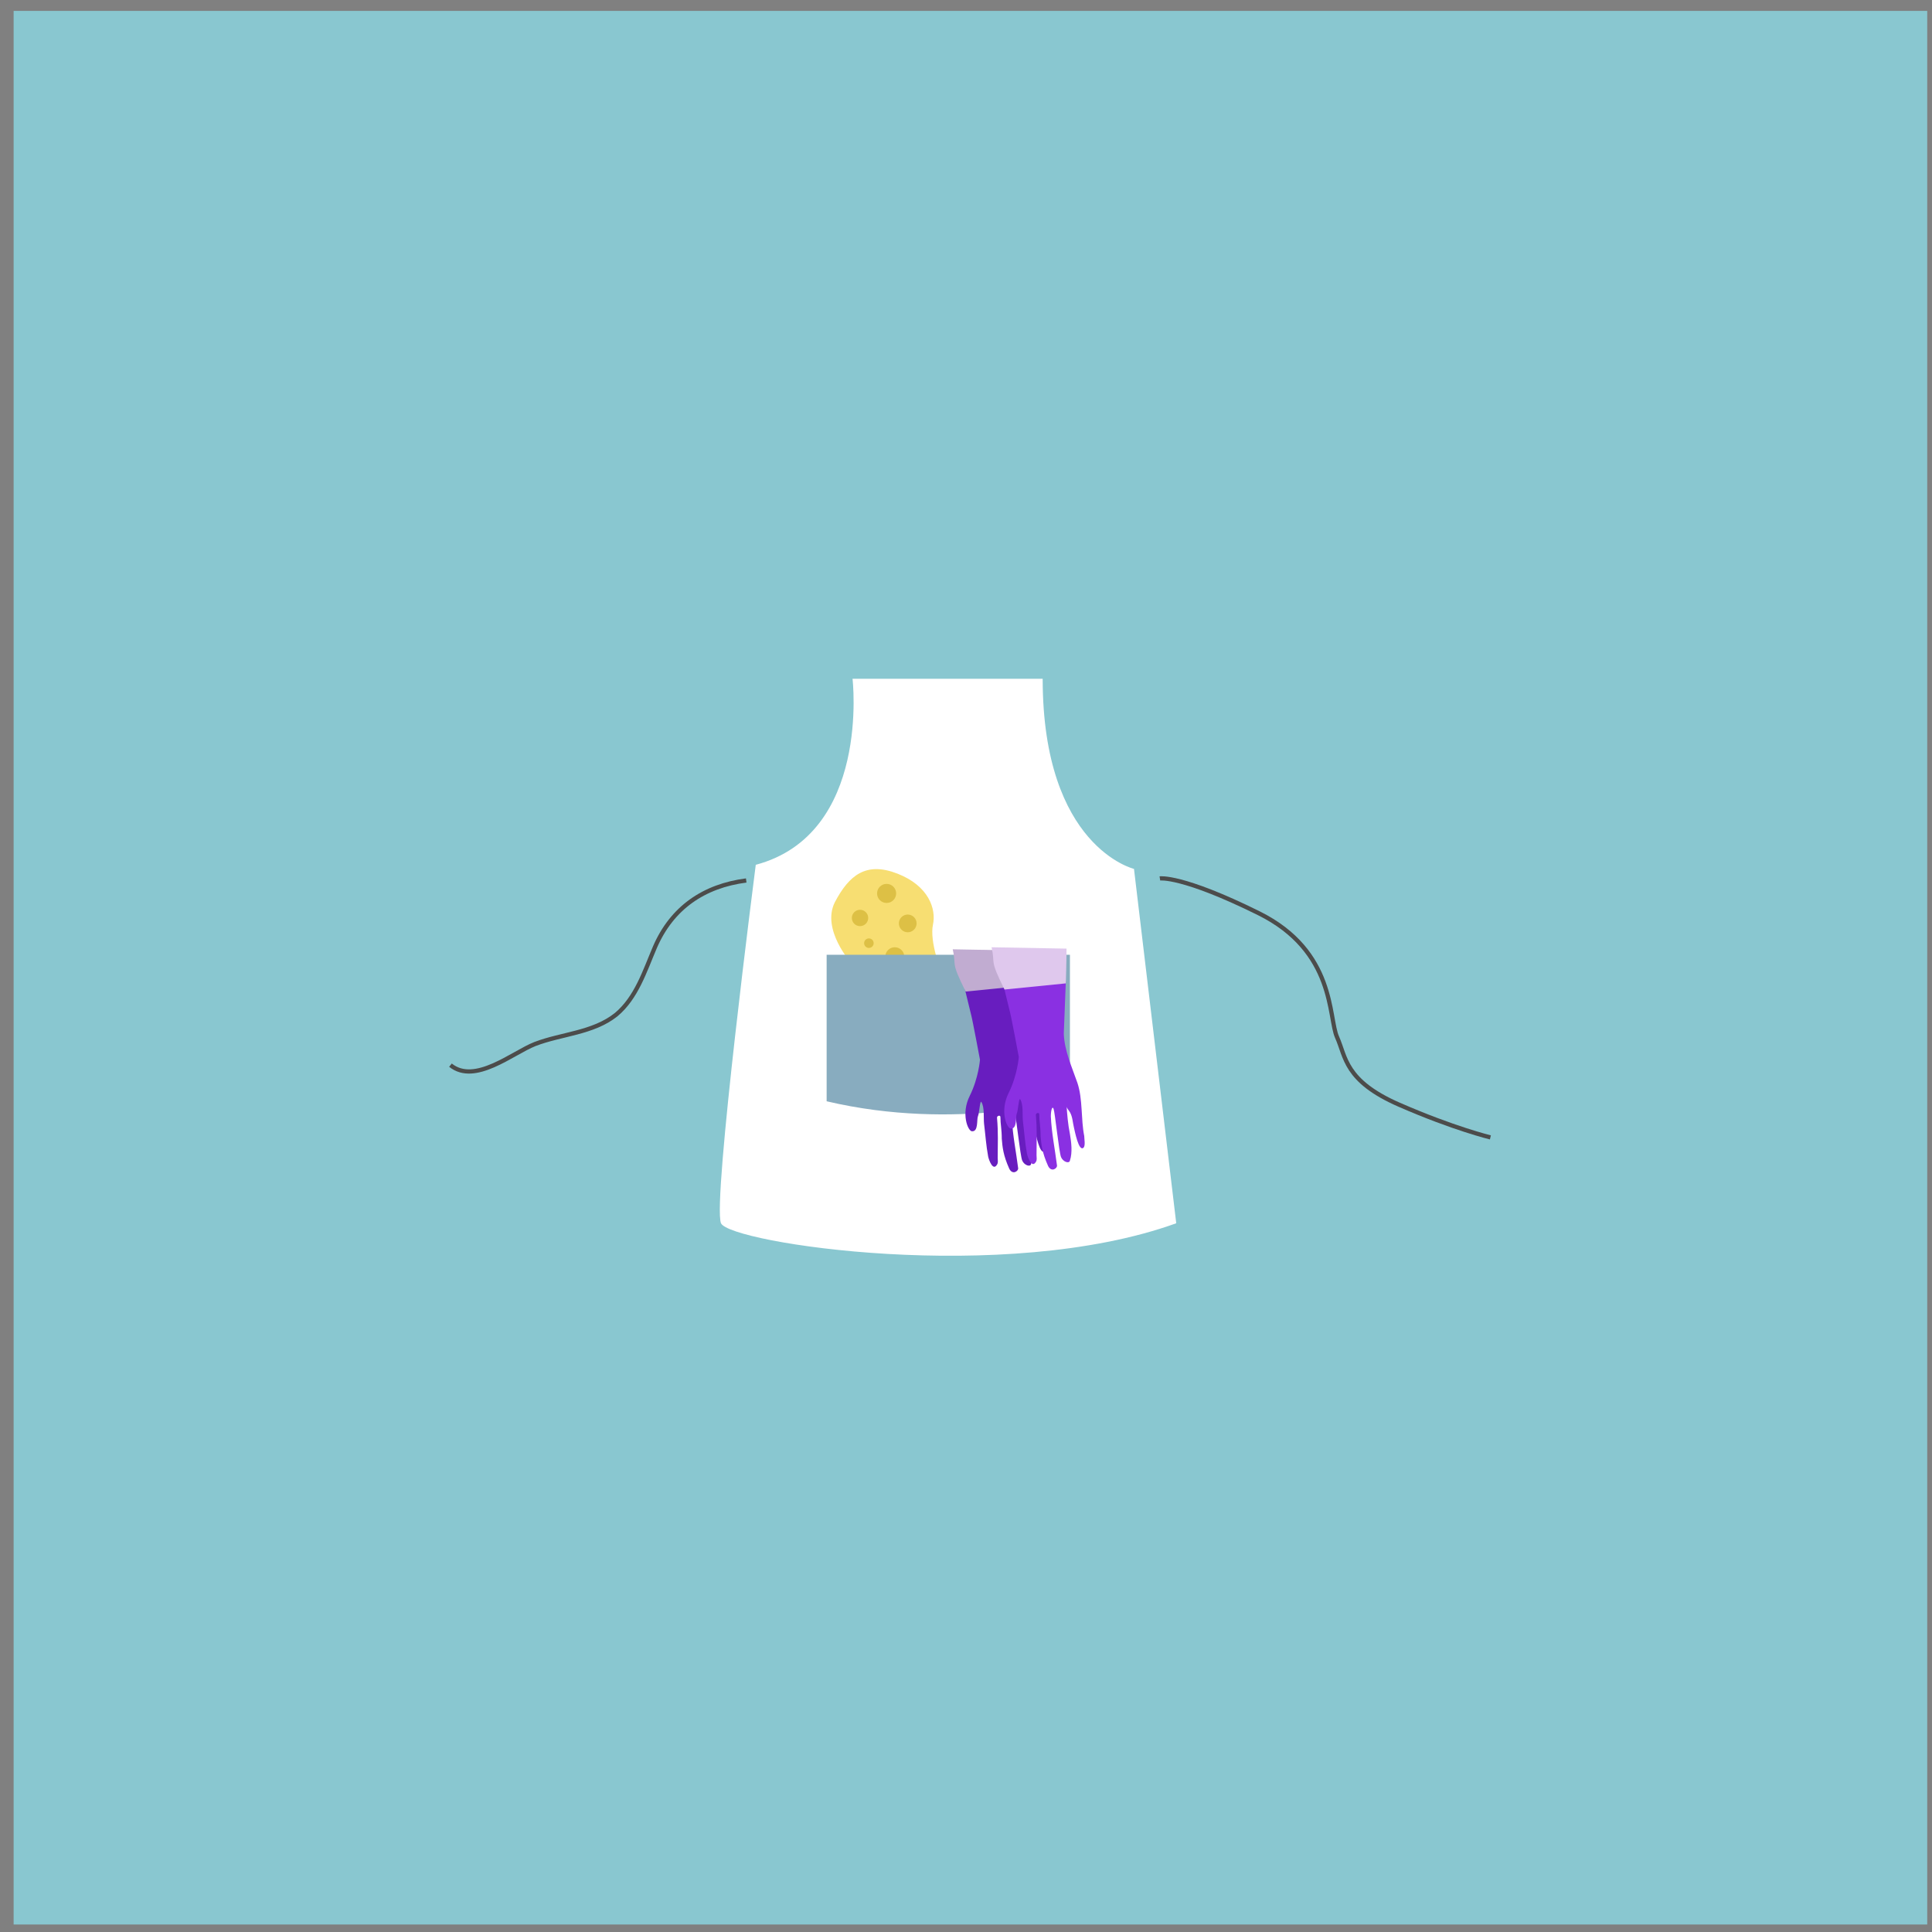<?xml version="1.0" encoding="utf-8"?>
<!-- Generator: Adobe Illustrator 18.0.0, SVG Export Plug-In . SVG Version: 6.00 Build 0)  -->
<!DOCTYPE svg PUBLIC "-//W3C//DTD SVG 1.1//EN" "http://www.w3.org/Graphics/SVG/1.1/DTD/svg11.dtd">
<svg version="1.1" id="圖層_1" xmlns="http://www.w3.org/2000/svg" xmlns:xlink="http://www.w3.org/1999/xlink" x="0px" y="0px"
	 viewBox="0 0 283.5 283.5" enable-background="new 0 0 283.5 283.5" xml:space="preserve">
<rect x="0" y="0" width="283.5" height="283.5" fill="#808080" stroke="none"/>
<g>
	<rect x="2" y="1.6" fill="#89C7D0" width="280.8" height="280.8"/>
	<g>
		<path fill="#FFFFFF" d="M125.1,99.6c0,0,2.7,22.8-14.2,27.3c0,0-6.4,49.6-5.1,52.6c1.3,2.9,41.6,9.1,66.8,0l-6.2-52
			c0,0-13.4-3.2-13.4-27.9H125.1z"/>
		<path fill="none" stroke="#4C4C4B" stroke-width="0.619" stroke-miterlimit="10" d="M170.2,128.9c0,0,3.2-0.5,14.5,5.1
			c11.3,5.6,10.2,15.3,11.5,18.2s1.1,6.4,9.1,9.9c8,3.5,13.4,4.8,13.4,4.8"/>
		<path fill="none" stroke="#4C4C4B" stroke-width="0.619" stroke-miterlimit="10" d="M109.5,129.2c-6.2,0.8-10.9,4-13.4,9.8
			c-1.5,3.5-2.7,7.4-5.7,9.9c-3.4,2.7-8,2.8-11.9,4.3c-3.3,1.3-8.8,6-12.4,3.1"/>
		<g>
			<path fill="#F7DE72" d="M124.9,141.3c0,0-4.4-4.9-2.4-8.9c2.1-4,4.6-6,9.2-4.2c4.6,1.8,5.7,5.2,5.2,7.5s1,7.1,2.4,9
				c3.1,4.5-2.2,10.6-7,10.1c-3.5-0.4-7-3.9-6.7-7.5C125.9,144.5,125.2,141.5,124.9,141.3z"/>
			<circle fill="#DDC045" cx="126.2" cy="134.7" r="1.2"/>
			<circle fill="#DDC045" cx="133.2" cy="135.5" r="1.3"/>
			<circle fill="#DDC045" cx="130.1" cy="131.1" r="1.4"/>
			<circle fill="#DDC045" cx="131.3" cy="140.4" r="1.4"/>
			<circle fill="#DDC045" cx="127.5" cy="138.4" r="0.7"/>
			<circle fill="#DDC045" cx="128" cy="145.3" r="1"/>
			<circle fill="#DDC045" cx="131.8" cy="150.7" r="1.5"/>
			<circle fill="#DDC045" cx="134.3" cy="145.6" r="0.7"/>
			<circle fill="#DDC045" cx="135.2" cy="141.4" r="1.1"/>
			<circle fill="#DDC045" cx="136.9" cy="148.2" r="1.3"/>
			<circle fill="#DDC045" cx="131.2" cy="146.3" r="0.6"/>
		</g>
		<path fill="#88ACBF" d="M121.4,140.1H157v21.2c0,0-16.6,4.8-35.7,0.3V140.1z"/>
		<path fill="#681DBF" d="M150.7,144.4l-9.2,0.4l1,4.1c0.2,0.7,1.3,6.6,1.3,6.6s-0.2,2.7-1.5,5.3c-1.3,2.6-0.3,5.1,0.3,5.2
			c1,0.1,0.7-1.7,0.9-2.2c0.2-0.4,0.3-2.4,0.5-2.1c0.5,0.8,0.3,2.3,0.4,3.2c0.2,1.6,0.3,3.2,0.6,4.8c0.1,0.5,0.7,2.2,1.3,1.2
			c0.2-0.3,0.1-0.6,0.1-1c0-2.1,0.1-3.6-0.1-5.9c0-0.3,0.5-0.4,0.5-0.1c0,1.1,0.2,1.8,0.2,3.2c0.1,1.2,0.2,2.4,1.1,4.4
			c0.5,1,1.4,0.3,1.3-0.1c-0.3-2.4-0.8-4.8-0.9-7.1c0-0.8,0.2-1.6,0.4-1.1c0.2,0.6,0.8,6.4,1.1,7.1c0.3,0.7,1.2,1,1.3,0.5
			c0.4-1.2,0.2-2.7,0-3.9c-0.3-1.5-0.4-2.8-0.5-4.3c0,0.5,0.1,0.5,0.5,1.1c0.4,0.7,0.4,1.5,0.6,2.3c0.1,0.4,0.7,3.6,1.4,2.9
			c0.3-0.3,0.1-1.3,0.1-1.7c-0.5-2.5-0.2-5.4-1-7.8c-0.8-2.3-1.9-4.7-2-7.2L150.7,144.4z"/>
		<path fill="#C1ACD1" d="M139.8,139.3c0.6,2.6-0.4,1.6,1.9,6.2l9-0.9c0,0,0.1-3.3,0.1-5.1L139.8,139.3z"/>
		<path fill="#8A30E2" d="M156.4,144l-9.2,0.4l1,4.1c0.2,0.7,1.3,6.6,1.3,6.6s-0.2,2.7-1.5,5.3c-1.3,2.6-0.3,5.1,0.3,5.2
			c1,0.1,0.7-1.7,0.9-2.2c0.2-0.4,0.3-2.4,0.5-2.1c0.5,0.8,0.3,2.3,0.4,3.2c0.2,1.6,0.3,3.2,0.6,4.8c0.1,0.5,0.7,2.2,1.3,1.2
			c0.2-0.3,0.1-0.6,0.1-1c0-2.1,0.1-3.6-0.1-5.9c0-0.3,0.5-0.4,0.5-0.1c0,1.1,0.2,1.8,0.2,3.2c0.1,1.2,0.2,2.4,1.1,4.4
			c0.5,1,1.4,0.3,1.3-0.1c-0.3-2.4-0.8-4.8-0.9-7.2c0-0.8,0.2-1.6,0.4-1.1s0.8,6.4,1.1,7.1c0.3,0.7,1.2,1,1.3,0.5
			c0.4-1.2,0.2-2.7,0-3.9c-0.3-1.5-0.4-2.8-0.5-4.3c0,0.5,0.1,0.5,0.5,1.1c0.4,0.7,0.4,1.5,0.6,2.3c0.1,0.4,0.7,3.6,1.4,2.9
			c0.3-0.3,0.1-1.3,0.1-1.7c-0.5-2.5-0.2-5.4-1-7.8c-0.8-2.3-1.9-4.7-2-7.2L156.4,144z"/>
		<path fill="#DFC8ED" d="M145.5,139c0.6,2.6-0.4,1.6,1.9,6.2l9-0.9c0,0,0.1-3.3,0.1-5.1L145.5,139z"/>
	</g>
</g>
</svg>
